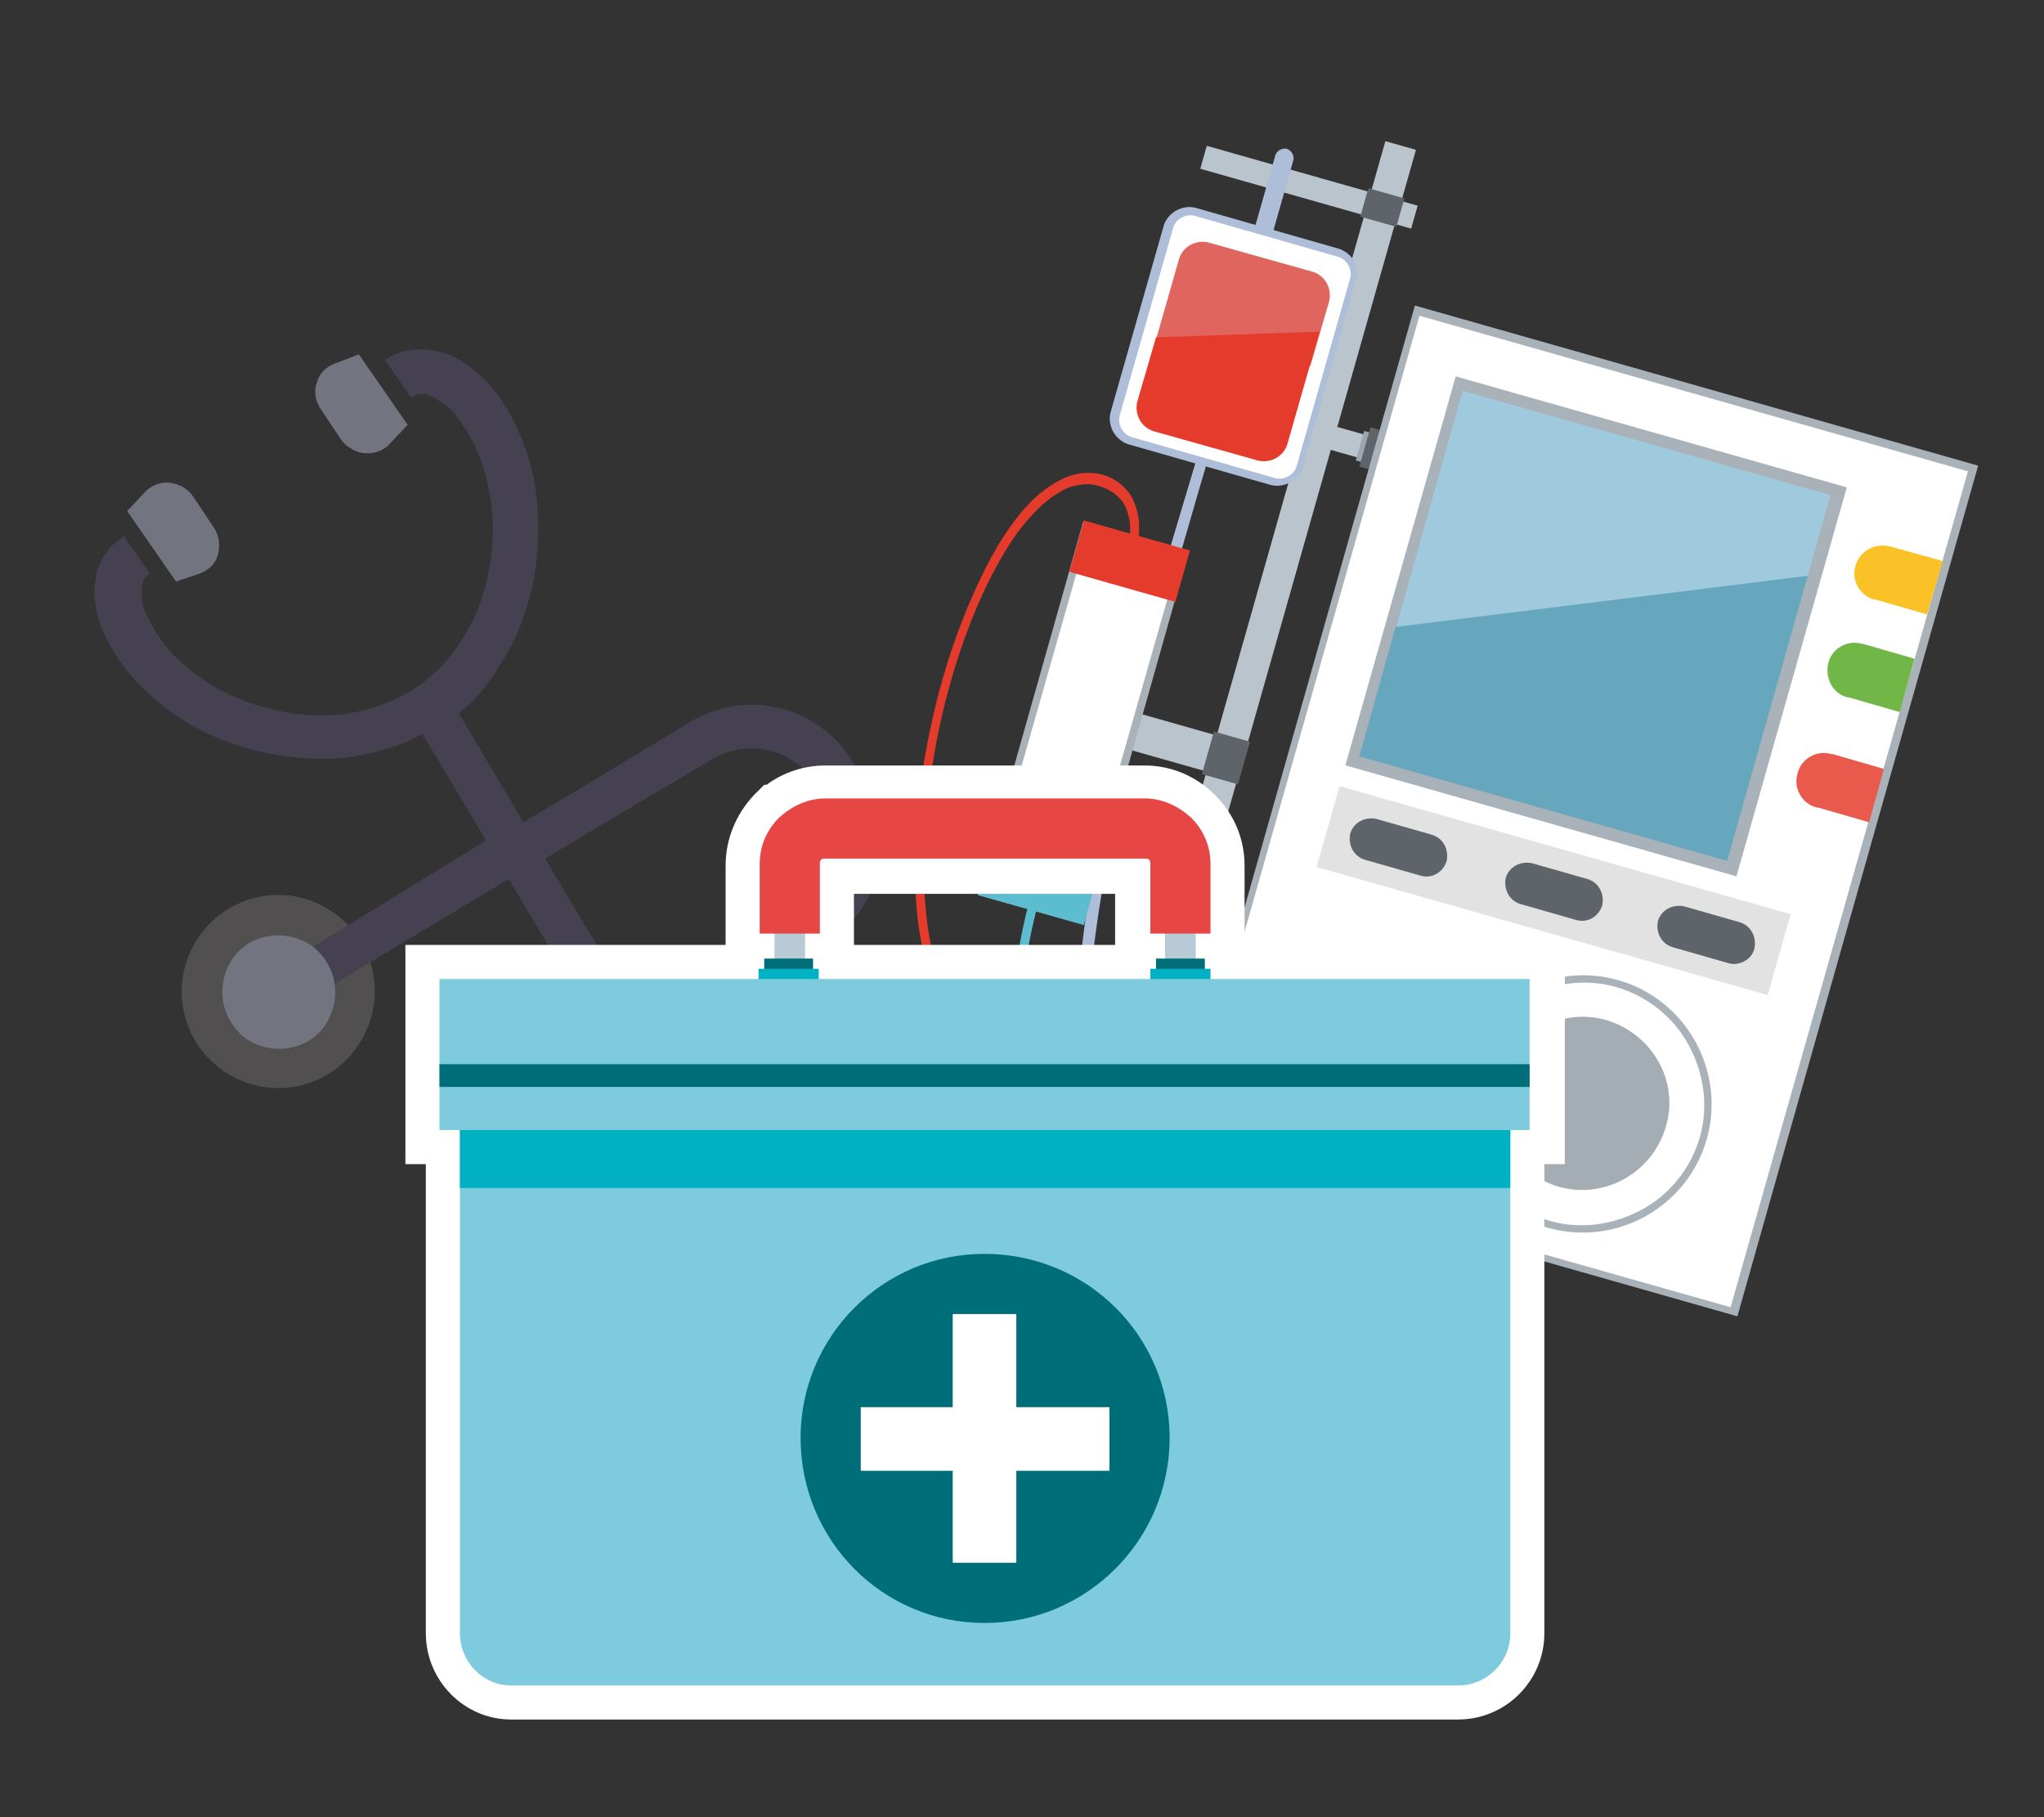 <?xml version="1.0" encoding="utf-8"?>
<!-- Generator: Adobe Illustrator 22.0.1, SVG Export Plug-In . SVG Version: 6.00 Build 0)  -->
<svg version="1.1" id="レイヤー_1" xmlns="http://www.w3.org/2000/svg" xmlns:xlink="http://www.w3.org/1999/xlink" x="0px"
	 y="0px" width="180px" height="160px" viewBox="0 0 180 160" style="enable-background:new 0 0 180 160;" xml:space="preserve">
<rect x="0" y="0" width="180" height="160" fill="#333333" stroke="none"/>
<style type="text/css">
	.st0{fill:#AEBDD8;}
	.st1{fill:#E53B2C;}
	.st2{fill:#5DBDD0;}
	.st3{fill:#BAC4CC;}
	.st4{fill:#9DA6AF;}
	.st5{fill:#5F646A;}
	.st6{fill:#FFFFFF;}
	.st7{fill:#A9B1B9;}
	.st8{fill:#9FC9DC;}
	.st9{fill:#66A7BE;}
	.st10{fill-rule:evenodd;clip-rule:evenodd;fill:#E2E2E2;}
	.st11{fill:#A4ACB4;}
	.st12{fill:#E0655F;}
	.st13{fill:#FBC228;}
	.st14{fill:#70B747;}
	.st15{fill:#E95A4C;}
	.st16{fill:#514F50;}
	.st17{fill:#454150;}
	.st18{fill:#727480;}
	.st19{fill-rule:evenodd;clip-rule:evenodd;fill:#FFFFFF;}
	.st20{fill:#B7CAD6;}
	.st21{fill:#E64744;}
	.st22{fill:#006E79;}
	.st23{fill:#00B1C3;}
	.st24{fill-rule:evenodd;clip-rule:evenodd;fill:#7ECBDD;}
	.st25{fill-rule:evenodd;clip-rule:evenodd;fill:#006E79;}
	.st26{fill-rule:evenodd;clip-rule:evenodd;fill:#00B1C3;}
</style>
<g>
</g>
<g>
	<path class="st0" d="M105.9,38.7c0,0-1.1,3.6-2.7,9c-2.3,8-5.4,19.8-7.1,30c-0.9,5.1-1.3,9.7-1.2,13.3c0.1,1.8,0.3,3.3,0.8,4.4
		c0.2,0.6,0.5,1.1,0.9,1.5c0.4,0.4,0.8,0.7,1.3,0.8c0.5,0.2,1.1,0.2,1.8,0c1-0.2,2-0.8,3.3-1.6c1.2-0.9,2.6-2.1,4.2-3.7l-0.6-0.6
		c-2.1,2.1-3.8,3.5-5.2,4.3c-0.7,0.4-1.3,0.7-1.8,0.8c-0.5,0.1-1,0.1-1.3,0c-0.4-0.1-0.7-0.3-0.9-0.6c-0.5-0.5-0.9-1.5-1.2-2.7
		c-0.4-2.2-0.4-5.4,0-9.1c0.6-5.5,1.9-12.2,3.4-18.8c1.5-6.5,3.2-12.9,4.6-17.8c0.8-2.7,1.4-4.9,1.9-6.5c0.2-0.8,0.4-1.4,0.6-1.8
		c0.1-0.2,0.1-0.4,0.1-0.5c0-0.1,0.1-0.2,0.1-0.2L105.9,38.7z"/>
	<path class="st1" d="M100,49L100,49c0-0.1,0.4-1.5,0.3-3.1c-0.1-0.8-0.3-1.6-0.8-2.4c-0.5-0.7-1.3-1.4-2.4-1.7
		c-0.7-0.2-1.4-0.2-2.1-0.1c-1.2,0.2-2.4,0.9-3.6,1.9c-1.7,1.5-3.3,3.8-4.7,6.6c-1.4,2.8-2.7,6.1-3.7,9.6c-2,7.1-3,15.1-2.1,21.8
		c0.5,3.3,1.4,6.3,2.9,8.7c0.8,1.2,1.7,2.2,2.7,3.1c1.1,0.8,2.3,1.5,3.7,1.9c2.1,0.6,4.6,0.6,7.4,0c2.9-0.6,6.1-1.9,9.8-4l-0.4-0.8
		c-3.6,2-6.8,3.3-9.6,3.9c-2.7,0.6-5.1,0.6-7,0c-1.3-0.4-2.4-0.9-3.4-1.7c-1.7-1.3-3-3.3-3.9-5.6c-1.4-3.5-1.9-8-1.7-12.7
		c0.2-4.7,1-9.7,2.3-14.3c1.5-5.3,3.6-10,5.9-13.2c1.2-1.6,2.4-2.8,3.6-3.5c0.6-0.4,1.2-0.6,1.8-0.7c0.6-0.1,1.2-0.1,1.8,0.1
		c1,0.3,1.6,0.8,2,1.3c0.3,0.4,0.5,0.9,0.6,1.4c0.2,0.8,0.1,1.6,0.1,2.2c-0.1,0.6-0.2,1-0.2,1.1v0L100,49z"/>
	<path class="st2" d="M91.2,77.4c-0.1,0.3-0.2,0.7-0.3,1c-1.8,6.4-2.1,11.7-1.3,15.7c0.4,2,1,3.6,1.9,4.9c0.9,1.3,2,2.1,3.3,2.5
		c0.9,0.3,2,0.3,3,0c1.6-0.4,3.3-1.5,4.9-3.3c1.7-1.8,3.4-4.2,5-7.4l-0.8-0.4c-2.1,4.2-4.4,7-6.4,8.6c-1,0.8-2,1.3-3,1.6
		s-1.8,0.3-2.6,0c-1-0.3-2-1-2.8-2.1c-1.2-1.7-2-4.3-2.1-7.7c-0.1-3.4,0.3-7.5,1.7-12.2c0.1-0.3,0.2-0.7,0.3-1L91.2,77.4z"/>
	
		<rect x="106.6" y="77.1" transform="matrix(0.273 -0.962 0.962 0.273 -0.842 163.3)" class="st3" width="2.1" height="10.2"/>
	
		<rect x="118.2" y="34.4" transform="matrix(0.273 -0.962 0.962 0.273 49.087 143.15)" class="st3" width="2.1" height="9.3"/>
	<rect x="120.2" y="37.9" transform="matrix(0.273 -0.962 0.962 0.273 50.122 145.826)" class="st4" width="2.7" height="3.7"/>
	<rect x="120.2" y="38" transform="matrix(0.273 -0.962 0.962 0.273 50.338 146.342)" class="st5" width="3.6" height="3.7"/>
	
		<rect x="108" y="80.8" transform="matrix(0.273 -0.962 0.962 0.273 -2.093532e-02 165.345)" class="st4" width="2.7" height="3.7"/>
	<rect x="108" y="81" transform="matrix(0.273 -0.962 0.962 0.273 0.153 165.819)" class="st5" width="3.6" height="3.7"/>
	<rect x="100.1" y="46" transform="matrix(0.273 -0.962 0.962 0.273 32.17 185.424)" class="st6" width="77.2" height="50.9"/>
	<path class="st7" d="M173.3,41.5l-20.9,73.6l-48.3-13.7L125,27.8L173.3,41.5 M174.2,41l-49.6-14.1l-21.2,74.9l49.6,14.1L174.2,41z"
		/>
	
		<rect x="122.7" y="37.2" transform="matrix(0.273 -0.962 0.962 0.273 49.192 175.268)" class="st7" width="35.6" height="35.8"/>
	<polygon class="st8" points="161.2,43.6 128.8,34.4 121.3,61.1 120.5,63.8 159.2,50.7 	"/>
	<polygon class="st9" points="122.9,55.2 119.7,66.6 152.1,75.8 158.4,53.5 159.2,50.7 	"/>
	
		<rect x="133.1" y="57.8" transform="matrix(0.273 -0.962 0.962 0.273 24.002 188.603)" class="st10" width="7.4" height="41.3"/>
	<path class="st5" d="M125.1,77.1l-4.9-1.4c-1-0.3-1.5-1.3-1.3-2.3c0.3-1,1.3-1.5,2.3-1.3l4.9,1.4c1,0.3,1.5,1.3,1.3,2.3
		C127.1,76.8,126.1,77.4,125.1,77.1z"/>
	
		<rect x="124.7" y="88.6" transform="matrix(0.273 -0.962 0.962 0.273 5.379 186.464)" class="st11" width="2.6" height="2.1"/>
	
		<rect x="123.7" y="88.9" transform="matrix(0.273 -0.962 0.962 0.273 4.752 184.868)" class="st11" width="1.8" height="0.7"/>
	<polygon class="st5" points="124.8,90.3 124.6,90.2 125.1,88.5 125.3,88.5 	"/>
	
		<rect x="121.8" y="95.6" transform="matrix(0.273 -0.962 0.962 0.273 -3.042 187.899)" class="st11" width="1.8" height="0.7"/>
	<polygon class="st5" points="122.9,96.9 122.7,96.9 123.2,95.1 123.4,95.2 	"/>
	
		<rect x="122.8" y="95.3" transform="matrix(0.273 -0.962 0.962 0.273 -2.417 189.498)" class="st11" width="2.6" height="2.1"/>
	<path class="st5" d="M138.8,81l-4.9-1.4c-1-0.3-1.5-1.3-1.3-2.3c0.3-1,1.3-1.5,2.3-1.3l4.9,1.4c1,0.3,1.5,1.3,1.3,2.3
		C140.8,80.7,139.8,81.3,138.8,81z"/>
	<path class="st1" d="M133.9,94.5l-6.6-1.9c-1.2-0.3-1.9-1.6-1.5-2.8l0.2-0.6c0.3-1.2,1.6-1.9,2.8-1.5l6.6,1.9
		c1.2,0.3,1.9,1.6,1.5,2.8l-0.2,0.6C136.4,94.2,135.1,94.9,133.9,94.5z"/>
	<path class="st2" d="M132,101.2l-6.6-1.9c-1.2-0.3-1.9-1.6-1.5-2.8l0.2-0.6c0.3-1.2,1.6-1.9,2.8-1.5l6.6,1.9
		c1.2,0.3,1.9,1.6,1.5,2.8l-0.2,0.6C134.5,100.9,133.2,101.6,132,101.2z"/>
	<path class="st5" d="M152.2,84.8l-4.9-1.4c-1-0.3-1.5-1.3-1.3-2.3c0.3-1,1.3-1.5,2.3-1.3l4.9,1.4c1,0.3,1.5,1.3,1.3,2.3
		S153.1,85.1,152.2,84.8z"/>
	<path class="st6" d="M150,100.2c-1.7,5.9-7.8,9.3-13.6,7.6c-5.9-1.7-9.3-7.8-7.6-13.6c1.7-5.9,7.8-9.3,13.6-7.6
		C148.3,88.2,151.7,94.3,150,100.2z"/>
	<path class="st7" d="M150,100.2l-0.3-0.1c-0.8,2.8-2.7,5.1-5.1,6.4c-2.4,1.3-5.3,1.8-8.1,1c-2.8-0.8-5.1-2.7-6.4-5.1
		c-1.3-2.4-1.8-5.3-1-8.1c0.8-2.8,2.7-5.1,5.1-6.4c2.4-1.3,5.3-1.8,8.1-1c2.8,0.8,5.1,2.7,6.4,5.1c1.3,2.4,1.8,5.3,1,8.1L150,100.2
		l0.3,0.1c1.7-6-1.8-12.3-7.8-14c-6-1.7-12.3,1.8-14,7.8c-1.7,6,1.8,12.3,7.8,14s12.3-1.8,14-7.8L150,100.2z"/>
	<path class="st11" d="M146.7,99.2c-1.2,4.1-5.4,6.4-9.4,5.3c-4.1-1.2-6.4-5.4-5.3-9.4c1.2-4.1,5.4-6.4,9.4-5.3
		C145.5,91,147.9,95.2,146.7,99.2z"/>
	<rect x="99" y="55.9" transform="matrix(0.273 -0.962 0.962 0.273 11.037 143.821)" class="st3" width="3.3" height="17.4"/>
	<rect x="78.6" y="59.1" transform="matrix(0.273 -0.962 0.962 0.273 8.175 138.041)" class="st6" width="33.5" height="9"/>
	<path class="st7" d="M103.9,48.9l-9,31.6l-8-2.3l9-31.6L103.9,48.9 M104.7,48.5l-9.3-2.6l-9.3,32.9l9.3,2.6L104.7,48.5z"/>
	
		<rect x="97.1" y="44.6" transform="matrix(0.273 -0.962 0.962 0.273 24.76 131.583)" class="st1" width="4.7" height="9.7"/>
	<rect x="89" y="73" transform="matrix(0.273 -0.962 0.962 0.273 -8.418 144.489)" class="st2" width="4.7" height="9.7"/>
	
		<rect x="77.4" y="46.1" transform="matrix(0.273 -0.962 0.962 0.273 36.837 143.662)" class="st3" width="72.1" height="2.8"/>
	
		<rect x="114.2" y="6.8" transform="matrix(0.273 -0.962 0.962 0.273 67.983 122.864)" class="st3" width="2.1" height="19.3"/>
	<path class="st0" d="M110.6,22.8L110.6,22.8c-0.4-0.1-0.7-0.6-0.6-1l2.3-8.1c0.1-0.4,0.6-0.7,1-0.6c0.4,0.1,0.7,0.6,0.6,1l-2.3,8.1
		C111.5,22.6,111,22.9,110.6,22.8z"/>
	<path class="st6" d="M99.5,38.9c-1-0.3-1.6-1.3-1.3-2.3l4.7-16.5c0.3-1,1.3-1.6,2.3-1.3l12.6,3.6c1,0.3,1.6,1.3,1.3,2.3l-4.7,16.5
		c-0.3,1-1.3,1.6-2.3,1.3L99.5,38.9z"/>
	<path class="st0" d="M117.8,22.6c0.8,0.2,1.3,1.1,1.1,1.9l-4.7,16.5c-0.2,0.8-1.1,1.3-1.9,1.1l-12.6-3.6c-0.8-0.2-1.3-1.1-1.1-1.9
		l4.7-16.5c0.2-0.8,1.1-1.3,1.9-1.1L117.8,22.6 M117.9,21.9l-12.6-3.6c-1.2-0.3-2.4,0.4-2.8,1.5l-4.7,16.5c-0.3,1.2,0.4,2.4,1.5,2.8
		l12.6,3.6c1.2,0.3,2.4-0.4,2.8-1.5l4.7-16.5C119.8,23.5,119.1,22.3,117.9,21.9z"/>
	<path class="st12" d="M101,32.7l2.8-9.8c0.3-1.2,1.6-1.9,2.8-1.5l8.9,2.5c1.2,0.3,1.9,1.6,1.5,2.8l-1.6,5.5L101,32.7z"/>
	<path class="st1" d="M116.2,29.2l-2.8,9.8c-0.3,1.2-1.6,1.9-2.8,1.5l-8.9-2.5c-1.2-0.3-1.9-1.6-1.5-2.8l1.6-5.5"/>
	<path class="st13" d="M171.1,49.4l-4.7-1.3l0,0c-1.3-0.3-2.6,0.4-3,1.7c-0.4,1.3,0.4,2.7,1.7,3l0.1,0l4.5,1.3L171.1,49.4z"/>
	<path class="st14" d="M168.6,58l-4.5-1.3l-0.1,0c-1.3-0.4-2.7,0.4-3,1.7s0.4,2.7,1.7,3l0.1,0l4.5,1.3L168.6,58z"/>
	<path class="st15" d="M165.9,67.7l-4.5-1.3l-0.1,0c-1.3-0.4-2.7,0.4-3,1.7c-0.4,1.3,0.4,2.7,1.7,3l0.1,0l4.5,1.3L165.9,67.7z"/>
	<rect x="106" y="65" transform="matrix(0.273 -0.962 0.962 0.273 14.371 152.387)" class="st5" width="3.9" height="3.3"/>
	<rect x="120.4" y="16.6" transform="matrix(0.273 -0.962 0.962 0.273 70.951 130.364)" class="st5" width="2.6" height="3.3"/>
	<path class="st16" d="M20,94.5c-4-2.5-5.2-7.7-2.7-11.7c2.5-4,7.7-5.2,11.7-2.7c4,2.5,5.2,7.7,2.7,11.7S24,97,20,94.5z"/>
	<path class="st17" d="M60.9,63.5L51.8,69l-5.7,3.4l-5.7-9.6c1.4-1.1,2.5-2.4,3.4-3.9c1.9-2.8,3-6,3.4-9.2c0.4-3.2,0.2-6.4-0.6-9.2
		c-0.6-2-1.4-3.7-2.4-5.2c-0.6-0.9-1.3-1.7-2.1-2.4c-0.6-0.5-1.2-1-1.8-1.3c-0.5-0.3-1-0.5-1.5-0.6c-0.8-0.2-1.6-0.3-2.5-0.2
		c-0.8,0.1-1.7,0.4-2.4,0.9l2.3,3.3c0.2-0.1,0.3-0.2,0.4-0.2c0.2-0.1,0.5-0.1,0.7-0.1c0.2,0,0.5,0.1,0.7,0.2
		c0.4,0.2,0.9,0.5,1.4,0.9c0.5,0.4,1,1,1.4,1.7c0.8,1.1,1.4,2.5,1.9,4.1c0.4,1.5,0.7,3.1,0.7,4.9c0,2.6-0.5,5.3-1.6,7.8
		c-0.6,1.2-1.3,2.4-2.1,3.4c-0.8,1-1.8,2-3,2.8c-1.5,1-3.2,1.7-4.9,2.1c-2.6,0.6-5.4,0.5-8-0.2c-2.6-0.6-5-1.8-6.8-3.2
		c-1.3-1-2.4-2.2-3.1-3.3c-0.5-0.7-0.8-1.4-1.1-2c-0.2-0.5-0.3-0.9-0.3-1.3c0-0.3,0-0.5,0-0.8c0-0.3,0.1-0.6,0.2-0.8
		c0.1-0.2,0.3-0.4,0.5-0.5l-2.3-3.3c-0.4,0.3-0.8,0.6-1.2,1c-0.6,0.7-1,1.5-1.2,2.3c-0.1,0.6-0.2,1.3-0.2,1.9c0.1,1,0.3,1.9,0.6,2.8
		c0.4,0.9,0.9,1.9,1.5,2.8c1,1.5,2.4,2.9,4,4.2c1.5,1.2,3.3,2.2,5.3,3c2.9,1.1,6.2,1.7,9.5,1.6c1.7-0.1,3.3-0.4,5-0.9
		c1-0.3,2-0.7,3-1.3l5.6,9.4L23.6,85.8l1.9,3.2l19.3-11.6l3.4,5.7l1.1,1.8c2.9,4.9,9.3,6.5,14.2,3.6l9.1-5.4
		c4.9-2.9,6.5-9.3,3.6-14.2l-1.1-1.8C72.2,62.2,65.8,60.6,60.9,63.5z M73,70.9c0.9,1.6,1.1,3.4,0.7,5c-0.4,1.7-1.5,3.1-3,4.1
		l-9.1,5.4c-1.6,0.9-3.4,1.1-5,0.7c-1.7-0.4-3.1-1.5-4.1-3l-1.1-1.8l-3.4-5.7l5.7-3.4l9.1-5.4c1.6-0.9,3.4-1.1,5-0.7
		c1.7,0.4,3.1,1.5,4.1,3L73,70.9z"/>
	<path class="st18" d="M17.6,50.5c0.8-0.3,1.4-0.9,1.6-1.7c0.2-0.8,0.1-1.7-0.4-2.4L17,43.7c-0.5-0.7-1.2-1.1-2.1-1.2
		c-0.8-0.1-1.7,0.3-2.2,0.9l-1.5,1.6l4.3,6.2L17.6,50.5z"/>
	<path class="st18" d="M32.2,39.9c0.8,0.1,1.7-0.3,2.2-0.9l1.5-1.6l-4.3-6.2l-2.1,0.8c-0.8,0.3-1.4,0.9-1.6,1.7
		c-0.3,0.8-0.1,1.7,0.4,2.4l1.8,2.7C30.6,39.4,31.4,39.9,32.2,39.9z"/>
	<path class="st18" d="M21.9,91.6c-2.3-1.5-3-4.5-1.6-6.9s4.5-3,6.9-1.6c2.3,1.5,3,4.5,1.6,6.9S24.2,93,21.9,91.6z"/>
	<path class="st19" d="M45,151.4c-4.1,0-7.5-3.4-7.5-7.6v-41.3h-1.8V83.2h28.2v-0.9h0v-6.1c0-2.3,0.9-4.5,2.5-6.2l0.9-0.9h0.2
		c1.5-1.1,3.3-1.7,5.2-1.7h28.1c2.3,0,4.5,0.9,6.2,2.6c1.7,1.7,2.6,3.9,2.6,6.2v6.1h0.1v0.9h28.1v19.3H136v41.3
		c0,4.2-3.4,7.6-7.6,7.6H45z M98.2,83.2v-4.5H75.2v3.6h0v0.9H98.2z"/>
	<path class="st20" d="M72.7,71.7h28.1c1.2,0,2.4,0.5,3.2,1.3s1.3,1.9,1.3,3.2v12.2h-2.7V76.2c0-0.5-0.2-0.9-0.5-1.3
		c-0.3-0.3-0.8-0.5-1.3-0.5H72.7c-0.5,0-0.9,0.2-1.3,0.5h0c-0.3,0.4-0.5,0.8-0.5,1.3v12.2h-2.7V76.2c0-1.2,0.5-2.4,1.3-3.2
		C70.3,72.2,71.5,71.7,72.7,71.7z"/>
	<path class="st21" d="M72.7,70.3h28.1c1.6,0,3,0.7,4.1,1.7c1.1,1.1,1.7,2.5,1.7,4.1v6.1h-5.3v-6.1c0-0.1,0-0.3-0.1-0.4
		c-0.1-0.1-0.2-0.1-0.4-0.1H72.7c-0.1,0-0.3,0-0.4,0.1c-0.1,0.1-0.1,0.2-0.1,0.4v6.1h-5.3v-6.1c0-1.6,0.6-3,1.7-4.1h0
		C69.7,71,71.1,70.3,72.7,70.3z"/>
	<rect x="67.3" y="84.4" class="st22" width="4.3" height="3.3"/>
	<rect x="66.8" y="85.3" class="st23" width="5.3" height="4.1"/>
	<rect x="101.8" y="84.4" class="st22" width="4.3" height="3.3"/>
	<rect x="101.3" y="85.3" class="st23" width="5.3" height="4.1"/>
	<path class="st24" d="M128.4,91.6H45c-2.5,0-4.5,2-4.5,4.5v47.7c0,2.5,2,4.6,4.5,4.6h83.4c2.5,0,4.6-2,4.6-4.6V96.1
		C133,93.7,130.9,91.6,128.4,91.6z"/>
	<rect x="38.7" y="86.2" class="st24" width="96" height="13.3"/>
	<rect x="38.7" y="93.7" class="st25" width="96" height="2"/>
	<rect x="40.5" y="99.5" class="st26" width="92.5" height="5.1"/>
	<path class="st25" d="M86.7,110.4c9,0,16.3,7.2,16.3,16.2c0,9-7.3,16.3-16.3,16.3c-9,0-16.2-7.3-16.2-16.3
		C70.5,117.7,77.7,110.4,86.7,110.4z"/>
	<polygon class="st19" points="83.9,115.7 89.5,115.7 89.5,123.9 97.7,123.9 97.7,129.5 89.5,129.5 89.5,137.6 83.9,137.6 
		83.9,129.5 75.8,129.5 75.8,123.9 83.9,123.9 	"/>
</g>
</svg>
